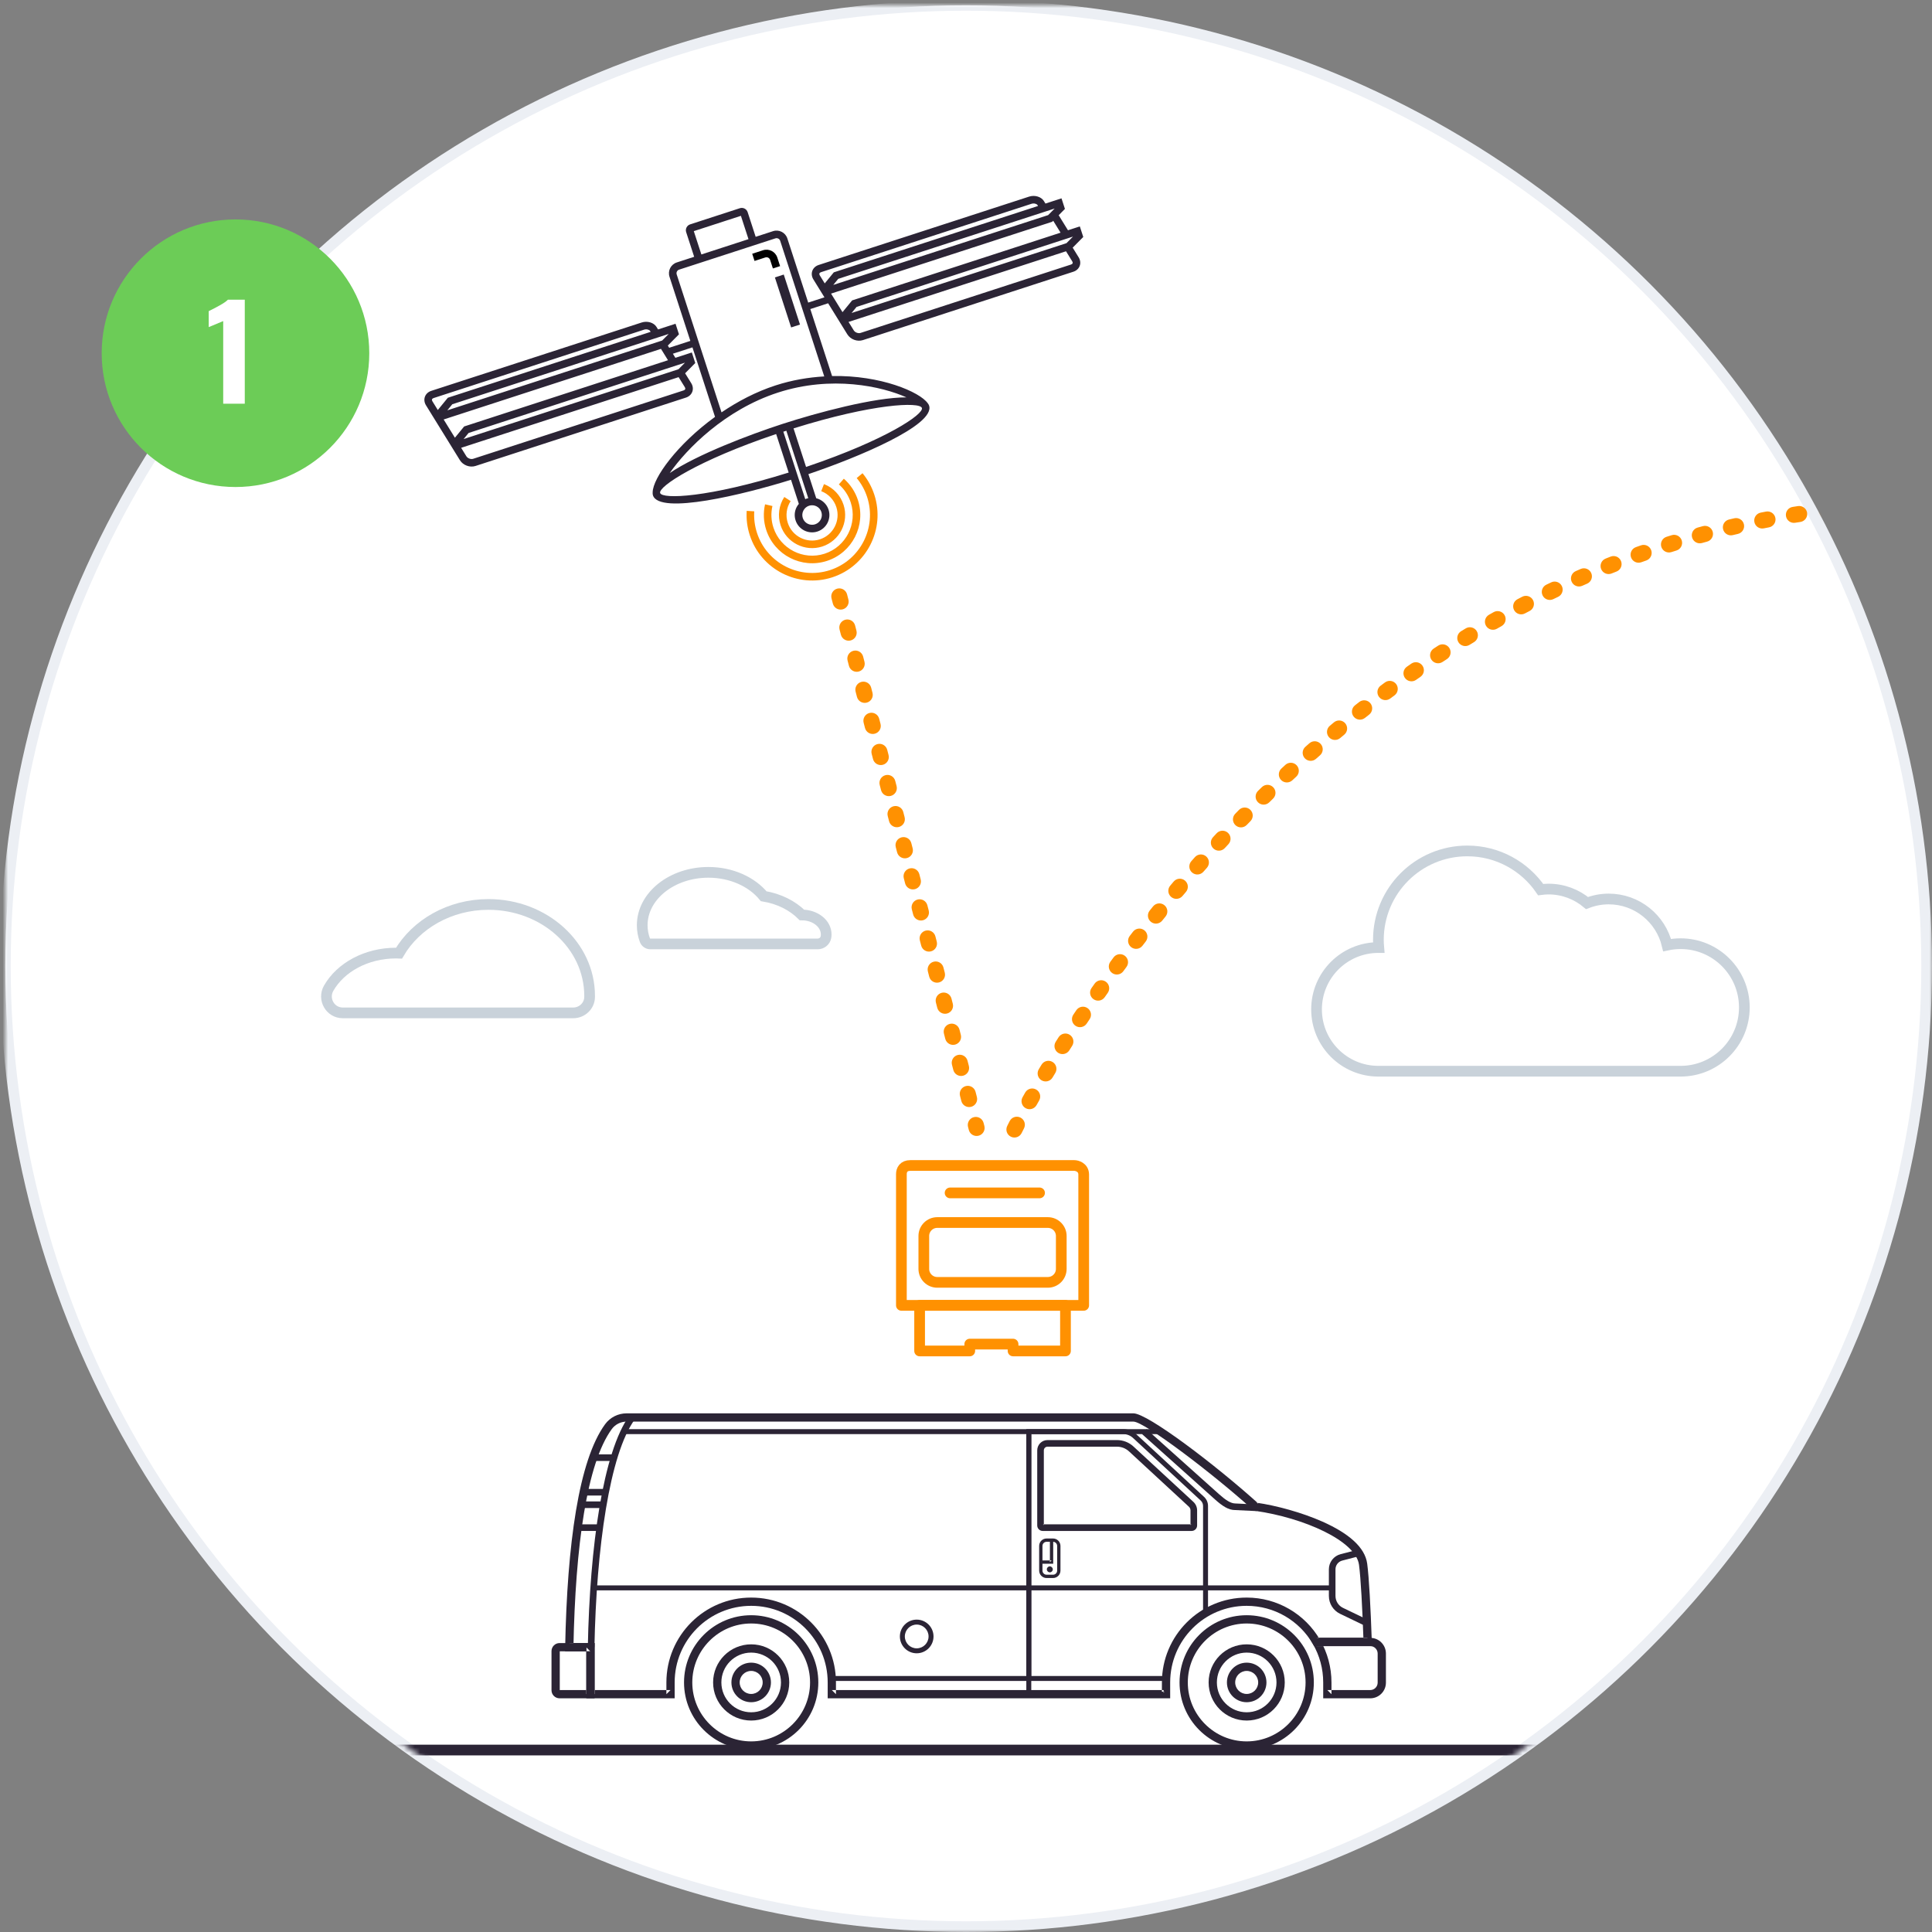 <?xml version="1.0" encoding="UTF-8" standalone="no"?>
<svg width="361px" height="361px" viewBox="0 0 361 361" version="1.1" xmlns="http://www.w3.org/2000/svg" xmlns:xlink="http://www.w3.org/1999/xlink">
    <rect x="0" y="0" width="361" height="361" fill="#808080" stroke="none"/>
    <!-- Generator: Sketch 3.7 (28169) - http://www.bohemiancoding.com/sketch -->
    <title>Group 2 Copy</title>
    <desc>Created with Sketch.</desc>
    <defs>
        <circle id="path-1" cx="179.5" cy="179.5" r="179.5"></circle>
        <mask id="mask-3" maskContentUnits="userSpaceOnUse" maskUnits="objectBoundingBox" x="-1" y="-1" width="361" height="361">
            <rect x="-1" y="-1" width="361" height="361" fill="white"></rect>
            <use xlink:href="#path-1" fill="black"></use>
        </mask>
        <polygon id="path-4" points="0 0.35 34.92 0.35 34.92 35.854 0 35.854"></polygon>
    </defs>
    <g id="How-GPS-Tracking-Works" stroke="none" stroke-width="1" fill="none" fill-rule="evenodd">
        <g id="Group-2-Copy" transform="translate(1, 1)">
            <g id="Group-18">
                <mask id="mask-2" fill="white">
                    <use xlink:href="#path-1"></use>
                </mask>
                <g id="Mask">
                    <use fill="#FFFFFF" fill-rule="evenodd" xlink:href="#path-1"></use>
                    <use stroke="#ECEFF4" mask="url(#mask-3)" stroke-width="2" xlink:href="#path-1"></use>
                </g>
                <g mask="url(#mask-2)">
                    <g transform="translate(60, -6)">
                        <g id="Group-16" stroke-width="1" fill="none" transform="translate(0, 164)">
                            <path d="M253.019,17.33 C252.157,17.33 251.318,17.426 250.509,17.6 C249.327,12.657 244.891,8.978 239.583,8.978 C238.158,8.978 236.799,9.254 235.544,9.738 C233.592,8.107 231.081,7.124 228.34,7.124 C227.844,7.124 227.359,7.168 226.881,7.229 C223.887,2.865 218.864,0 213.171,0 C203.995,0 196.557,7.436 196.557,16.608 C196.557,17.096 196.582,17.578 196.624,18.055 C196.601,18.055 196.58,18.052 196.557,18.052 C190.174,18.052 185,23.224 185,29.606 C185,35.986 190.174,41.159 196.557,41.159 L253.019,41.159 C259.601,41.159 264.937,35.824 264.937,29.244 C264.937,22.665 259.601,17.33 253.019,17.33 L253.019,17.33 Z" id="Stroke-74" stroke="#C9D2DA" stroke-width="2.001"></path>
                            <path d="M91.789,17.375 C92.533,17.375 93.192,16.854 93.329,16.122 C93.36,15.952 93.376,15.776 93.376,15.598 C93.376,13.595 91.348,11.97 88.844,11.967 C87.075,10.204 84.57,8.932 81.696,8.46 C79.485,5.775 75.687,4 71.367,4 C64.537,4 59,8.427 59,13.89 C59,14.851 59.174,15.779 59.495,16.657 C59.652,17.085 60.057,17.375 60.513,17.375 L91.789,17.375 L91.789,17.375 Z" id="Stroke-76" stroke="#C9D2DA" stroke-width="2.001"></path>
                            <path d="M46.107,30.26 C47.751,30.26 49.142,28.963 49.169,27.32 C49.17,27.24 49.171,27.16 49.171,27.081 C49.171,17.647 40.708,10 30.267,10 C23.015,10 16.724,13.693 13.554,19.108 C13.368,19.102 13.186,19.086 12.998,19.086 C7.433,19.086 2.636,21.768 0.417,25.642 C-0.759,27.697 0.687,30.26 3.056,30.26 L46.107,30.26 L46.107,30.26 Z" id="Stroke-78" stroke="#C9D2DA" stroke-width="2.001"></path>
                        </g>
                        <path d="M94.373,116.815 L94.623,117.783 C94.83,118.585 95.648,119.067 96.45,118.86 C97.253,118.653 97.735,117.835 97.528,117.033 L97.278,116.064 C97.07,115.262 96.252,114.78 95.45,114.987 C94.648,115.194 94.166,116.012 94.373,116.815 L94.373,116.815 Z M95.873,122.624 L96.123,123.592 C96.331,124.394 97.149,124.877 97.951,124.669 C98.753,124.462 99.235,123.644 99.028,122.842 L98.778,121.874 C98.571,121.072 97.753,120.589 96.951,120.796 C96.148,121.004 95.666,121.822 95.873,122.624 L95.873,122.624 Z M97.374,128.433 L97.624,129.401 C97.831,130.204 98.649,130.686 99.451,130.479 C100.253,130.272 100.736,129.453 100.529,128.651 L100.279,127.683 C100.071,126.881 99.253,126.399 98.451,126.606 C97.649,126.813 97.167,127.631 97.374,128.433 L97.374,128.433 Z M98.874,134.243 L99.124,135.211 C99.332,136.013 100.15,136.495 100.952,136.288 C101.754,136.081 102.236,135.263 102.029,134.461 L101.779,133.492 C101.572,132.69 100.754,132.208 99.952,132.415 C99.149,132.622 98.667,133.441 98.874,134.243 L98.874,134.243 Z M100.375,140.052 L100.625,141.02 C100.832,141.822 101.65,142.305 102.452,142.097 C103.254,141.89 103.737,141.072 103.53,140.27 L103.279,139.302 C103.072,138.5 102.254,138.017 101.452,138.225 C100.65,138.432 100.168,139.25 100.375,140.052 L100.375,140.052 Z M101.875,145.861 L102.125,146.83 C102.333,147.632 103.151,148.114 103.953,147.907 C104.755,147.7 105.237,146.881 105.03,146.079 L104.78,145.111 C104.573,144.309 103.755,143.827 102.953,144.034 C102.15,144.241 101.668,145.059 101.875,145.861 L101.875,145.861 Z M103.376,151.671 L103.626,152.639 C103.833,153.441 104.651,153.923 105.453,153.716 C106.255,153.509 106.738,152.691 106.531,151.889 L106.28,150.92 C106.073,150.118 105.255,149.636 104.453,149.843 C103.651,150.05 103.169,150.869 103.376,151.671 L103.376,151.671 Z M104.876,157.48 L105.126,158.448 C105.334,159.25 106.152,159.733 106.954,159.525 C107.756,159.318 108.238,158.5 108.031,157.698 L107.781,156.73 C107.574,155.928 106.756,155.445 105.953,155.653 C105.151,155.86 104.669,156.678 104.876,157.48 L104.876,157.48 Z M106.377,163.289 L106.627,164.258 C106.834,165.06 107.652,165.542 108.454,165.335 C109.256,165.128 109.739,164.309 109.532,163.507 L109.281,162.539 C109.074,161.737 108.256,161.255 107.454,161.462 C106.652,161.669 106.17,162.487 106.377,163.289 L106.377,163.289 Z M107.877,169.099 L108.127,170.067 C108.335,170.869 109.153,171.351 109.955,171.144 C110.757,170.937 111.239,170.119 111.032,169.317 L110.782,168.348 C110.575,167.546 109.757,167.064 108.954,167.271 C108.152,167.478 107.67,168.297 107.877,169.099 L107.877,169.099 Z M109.378,174.908 L109.628,175.876 C109.835,176.678 110.653,177.161 111.455,176.954 C112.257,176.746 112.74,175.928 112.533,175.126 L112.282,174.158 C112.075,173.356 111.257,172.873 110.455,173.081 C109.653,173.288 109.171,174.106 109.378,174.908 L109.378,174.908 Z M110.878,180.717 L111.128,181.686 C111.335,182.488 112.154,182.97 112.956,182.763 C113.758,182.556 114.24,181.737 114.033,180.935 L113.783,179.967 C113.576,179.165 112.758,178.683 111.955,178.89 C111.153,179.097 110.671,179.915 110.878,180.717 L110.878,180.717 Z M112.379,186.527 L112.629,187.495 C112.836,188.297 113.654,188.779 114.456,188.572 C115.258,188.365 115.741,187.547 115.533,186.745 L115.283,185.777 C115.076,184.974 114.258,184.492 113.456,184.699 C112.654,184.906 112.172,185.725 112.379,186.527 L112.379,186.527 Z M113.879,192.336 L114.129,193.304 C114.336,194.106 115.155,194.589 115.957,194.382 C116.759,194.174 117.241,193.356 117.034,192.554 L116.784,191.586 C116.577,190.784 115.759,190.301 114.956,190.509 C114.154,190.716 113.672,191.534 113.879,192.336 L113.879,192.336 Z M115.38,198.145 L115.63,199.114 C115.837,199.916 116.655,200.398 117.457,200.191 C118.259,199.984 118.742,199.166 118.534,198.363 L118.284,197.395 C118.077,196.593 117.259,196.111 116.457,196.318 C115.655,196.525 115.173,197.343 115.38,198.145 L115.38,198.145 Z M116.88,203.955 L117.13,204.923 C117.337,205.725 118.156,206.207 118.958,206 C119.76,205.793 120.242,204.975 120.035,204.173 L119.785,203.205 C119.578,202.402 118.76,201.92 117.957,202.127 C117.155,202.335 116.673,203.153 116.88,203.955 L116.88,203.955 Z M118.381,209.764 L118.631,210.732 C118.838,211.534 119.656,212.017 120.458,211.81 C121.26,211.602 121.743,210.784 121.535,209.982 L121.285,209.014 C121.078,208.212 120.26,207.73 119.458,207.937 C118.656,208.144 118.174,208.962 118.381,209.764 L118.381,209.764 Z M119.881,215.574 L120.026,216.135 C120.233,216.937 121.052,217.419 121.854,217.212 C122.656,217.005 123.138,216.187 122.931,215.385 L122.786,214.823 C122.579,214.021 121.76,213.539 120.958,213.746 C120.156,213.953 119.674,214.771 119.881,215.574 L119.881,215.574 Z" id="Path-250" fill="#FF9101"></path>
                        <g id="Group-11" stroke-width="1" fill="none" transform="translate(79.589, 66.239) scale(-1, 1) rotate(-27) translate(-79.589, -66.239) translate(30.089, 18.239)">
                            <path d="M42.797,32.937 L13.555,3.696 C13.191,3.331 12.656,3.264 12.464,3.382 L12.273,3.496 L40.648,31.871 L41.218,34.481 L42.721,33.568 C42.852,33.487 42.933,33.384 42.945,33.275 C42.96,33.166 42.906,33.046 42.797,32.937 L42.797,32.937 Z" id="Shape"></path>
                            <path d="M47.462,64.708 L66.626,45.544 C66.902,45.268 66.902,44.82 66.626,44.544 L53.251,31.168 C52.975,30.893 52.527,30.893 52.251,31.168 L33.409,50.01 C35.936,51.486 38.442,53.327 40.758,55.641 C43.485,58.37 45.702,61.516 47.462,64.708 L47.462,64.708 Z M43.077,44.663 L41.845,43.432 L48.793,36.484 L50.024,37.716 L43.077,44.663 L43.077,44.663 Z M54.809,36.699 L53.308,35.199 C53.033,34.924 52.585,34.924 52.309,35.199 L51.117,36.391 L50.118,35.391 L51.309,34.2 C52.136,33.373 53.481,33.373 54.308,34.2 L55.808,35.7 L54.809,36.699 L54.809,36.699 Z" id="Shape"></path>
                            <path d="M24.969,72.827 C24.256,72.115 23.099,72.115 22.387,72.826 C21.676,73.537 21.675,74.696 22.386,75.41 C23.099,76.121 24.258,76.12 24.969,75.409 C25.314,75.064 25.503,74.606 25.503,74.118 C25.503,73.632 25.314,73.172 24.969,72.827 L24.969,72.827 Z" id="Shape"></path>
                            <path d="M34.113,61.268 C23.017,50.406 15.354,46.098 14.474,46.978 C13.615,47.837 17.698,55.274 28.569,66.427 L28.759,66.621 L34.113,61.268 L34.113,61.268 Z" id="Shape"></path>
                            <polygon id="Shape" points="39.67 34.013 39.356 32.578 9.29 2.512 9.817 4.161"></polygon>
                            <polygon id="Shape" points="33.924 35.695 3.858 5.63 4.386 7.278 34.236 37.13"></polygon>
                            <polygon id="Shape" points="8.497 4.671 6.259 6.031 35.216 34.989 35.821 37.761 39.302 35.645 8.576 4.919"></polygon>
                            <path d="M1.885,9.813 C1.752,9.894 1.673,9.997 1.658,10.106 C1.646,10.215 1.698,10.335 1.808,10.444 L31.05,39.685 C31.368,40.003 32.007,40.08 32.39,39.846 L33.983,38.878 L3.771,8.665 L1.885,9.813 L1.885,9.813 Z" id="Shape"></path>
                            <path d="M55.703,63.633 C55.572,63.714 55.491,63.819 55.479,63.926 C55.466,64.035 55.518,64.154 55.627,64.264 L84.87,93.504 C85.187,93.821 85.827,93.898 86.212,93.665 L87.805,92.697 L57.592,62.484 L55.703,63.633 L55.703,63.633 Z" id="Shape"></path>
                            <polygon id="Shape" points="93.288 87.633 92.975 86.198 62.91 56.132 63.437 57.78"></polygon>
                            <path d="M96.616,86.756 L67.374,57.515 C67.01,57.15 66.475,57.083 66.281,57.201 L66.092,57.315 L94.266,85.489 L94.897,88.383 L96.538,87.385 C96.67,87.305 96.75,87.2 96.763,87.092 C96.778,86.985 96.726,86.866 96.616,86.756 L96.616,86.756 Z" id="Shape"></path>
                            <polygon id="Shape" points="60.797 60.568 89.117 88.889 89.697 91.547 93.122 89.466 62.929 59.272"></polygon>
                            <polygon id="Shape" points="88.137 91.031 87.825 89.596 57.759 59.531 58.286 61.179"></polygon>
                            <path d="M31.177,69.034 C42.442,80.062 49.952,84.227 50.839,83.342 C51.718,82.462 47.404,74.791 36.53,63.683 L31.177,69.034 L31.177,69.034 Z" id="Shape"></path>
                            <path d="M17.947,46.525 C23.274,49.208 31.55,56.68 36.343,61.473 C40.939,66.069 47.998,73.869 50.936,79.201 C50.174,73.719 47.095,63.977 39.759,56.641 C32.281,49.163 22.95,46.771 17.947,46.525 L17.947,46.525 Z" id="Shape"></path>
                            <path d="M26.157,72.057 L35.529,62.686 L35.112,62.269 L25.74,71.641 C25.816,71.703 25.898,71.757 25.97,71.828 C26.039,71.898 26.094,71.98 26.157,72.057 L26.157,72.057 Z" id="Shape"></path>
                            <path d="M33.619,78.409 C33.077,79.663 32.308,80.793 31.332,81.767 C27.114,85.985 20.247,85.99 16.025,81.775 C11.808,77.551 11.811,70.681 16.028,66.462 C17.002,65.488 18.132,64.719 19.386,64.179 L18.826,62.881 C17.408,63.493 16.13,64.363 15.029,65.464 C10.258,70.234 10.257,77.999 15.026,82.776 C19.799,87.541 27.562,87.536 32.332,82.768 C33.435,81.668 34.303,80.391 34.916,78.972 L33.619,78.409 L33.619,78.409 Z" id="Shape" fill="#FF9101"></path>
                            <path d="M21.47,65.379 C19.899,65.775 18.46,66.592 17.309,67.743 C13.796,71.257 13.794,76.975 17.306,80.493 C20.821,84.002 26.538,83.999 30.052,80.486 C31.205,79.335 32.022,77.896 32.415,76.325 L31.045,75.981 C30.713,77.303 30.025,78.516 29.052,79.486 C26.09,82.448 21.269,82.451 18.306,79.493 C15.345,76.527 15.347,71.705 18.309,68.743 C19.278,67.773 20.492,67.083 21.816,66.748 L21.47,65.379 L21.47,65.379 Z" id="Shape" fill="#FF9101"></path>
                            <path d="M24.321,67.965 C22.46,67.772 20.631,68.421 19.308,69.744 C16.898,72.154 16.896,76.079 19.307,78.494 C21.719,80.901 25.643,80.9 28.054,78.49 C29.38,77.166 30.028,75.337 29.831,73.469 L28.426,73.618 C28.577,75.058 28.078,76.468 27.054,77.49 C25.194,79.351 22.167,79.351 20.306,77.494 C18.447,75.631 18.449,72.604 20.308,70.743 C21.328,69.723 22.739,69.222 24.176,69.371 L24.321,67.965 L24.321,67.965 Z" id="Shape" fill="#FF9101"></path>
                            <path d="M51.309,34.2 L50.118,35.391 L51.117,36.391 L52.309,35.199 C52.585,34.924 53.033,34.924 53.308,35.199 L54.809,36.699 L55.808,35.7 L54.308,34.2 C53.481,33.373 52.136,33.373 51.309,34.2 L51.309,34.2 Z" id="Shape" fill="#000000"></path>
                            <path d="M97.617,85.756 L68.375,56.515 C67.595,55.735 66.354,55.506 65.551,55.993 L65.066,56.287 L62.635,53.857 L61.168,55.325 L62.07,58.142 L61.656,58.395 L58.716,55.456 L67.629,46.543 C68.456,45.716 68.456,44.372 67.629,43.545 L65.213,41.129 L68.635,37.706 C69.085,37.256 69.086,36.523 68.635,36.072 L61.726,29.162 C61.277,28.713 60.543,28.713 60.093,29.162 L56.67,32.585 L54.254,30.169 C53.427,29.342 52.083,29.342 51.256,30.169 L42.343,39.081 L40.087,36.825 L41.144,36.182 L41.54,35.944 L43.459,34.775 C43.962,34.468 44.288,33.983 44.352,33.442 C44.417,32.902 44.215,32.352 43.799,31.936 L14.555,2.696 C13.775,1.916 12.533,1.687 11.73,2.173 L11.245,2.467 L9.016,0.238 L7.548,1.705 L8.053,3.286 L5.231,5.002 L3.584,3.355 L2.116,4.822 L2.972,7.497 L1.151,8.604 C0.648,8.91 0.321,9.396 0.257,9.936 C0.192,10.476 0.394,11.026 0.81,11.442 L30.052,40.683 C30.832,41.464 32.182,41.626 33.127,41.052 L38.967,37.502 L41.443,39.978 L32.14,49.281 C24.109,44.994 16.201,44.498 13.909,45.692 C13.749,45.764 13.601,45.852 13.476,45.977 C10.753,48.7 21.047,60.732 27.558,67.414 L27.761,67.62 L24.411,70.971 C23.357,70.728 22.208,71.006 21.389,71.826 C20.127,73.089 20.125,75.145 21.388,76.41 C22.653,77.674 24.709,77.671 25.971,76.408 C26.584,75.798 26.921,74.983 26.92,74.118 C26.92,73.868 26.883,73.623 26.828,73.384 L30.176,70.036 C36.754,76.459 49.087,87.092 51.84,84.341 C51.975,84.206 52.069,84.042 52.144,83.862 C53.331,81.464 52.122,73.763 48.162,66.01 L57.818,56.354 L60.539,59.074 L59.771,59.54 L57.486,57.256 L56.019,58.723 L56.84,61.289 L54.974,62.423 C54.469,62.729 54.144,63.214 54.079,63.754 C54.014,64.295 54.215,64.844 54.632,65.261 L83.873,94.502 C84.654,95.283 86.004,95.445 86.948,94.871 L97.277,88.593 C97.778,88.289 98.103,87.804 98.17,87.264 C98.235,86.722 98.034,86.174 97.617,85.756 Z M39.356,32.578 L39.668,34.013 L9.817,4.161 L9.29,2.511 L39.356,32.578 L39.356,32.578 Z M3.858,5.63 L33.924,35.695 L34.236,37.13 L4.386,7.278 L3.858,5.63 L3.858,5.63 Z M32.391,39.846 C32.007,40.08 31.368,40.003 31.051,39.685 L1.81,10.444 C1.701,10.335 1.647,10.215 1.66,10.106 C1.673,9.997 1.753,9.894 1.886,9.813 L3.773,8.665 L33.986,38.878 L32.391,39.846 L32.391,39.846 Z M35.821,37.761 L35.216,34.989 L6.259,6.031 L8.495,4.671 L8.575,4.919 L39.301,35.645 L35.821,37.761 L35.821,37.761 Z M41.218,34.481 L40.648,31.871 L12.273,3.496 L12.464,3.382 C12.656,3.264 13.189,3.331 13.555,3.696 L42.797,32.937 C42.906,33.046 42.96,33.166 42.947,33.275 C42.934,33.384 42.853,33.487 42.722,33.568 L41.218,34.481 L41.218,34.481 Z M60.908,30.344 L67.452,36.889 L64.212,40.129 L57.667,33.585 L60.908,30.344 L60.908,30.344 Z M52.252,31.168 C52.528,30.893 52.976,30.893 53.252,31.168 L66.628,44.544 C66.904,44.82 66.904,45.268 66.628,45.544 L47.462,64.708 C45.701,61.516 43.485,58.368 40.757,55.641 C38.442,53.327 35.934,51.486 33.408,50.01 L52.252,31.168 L52.252,31.168 Z M28.569,66.428 C17.698,55.275 13.615,47.837 14.474,46.979 C15.354,46.1 23.017,50.407 34.113,61.268 L28.758,66.624 L28.569,66.428 L28.569,66.428 Z M24.969,75.409 C24.258,76.12 23.099,76.121 22.386,75.41 C21.675,74.698 21.675,73.538 22.387,72.826 C23.1,72.113 24.258,72.115 24.969,72.827 C25.314,73.172 25.503,73.63 25.503,74.118 C25.505,74.606 25.314,75.065 24.969,75.409 L24.969,75.409 Z M25.74,71.641 L35.112,62.269 L35.529,62.686 L26.157,72.057 C26.094,71.98 26.039,71.898 25.97,71.829 C25.898,71.757 25.816,71.705 25.74,71.641 L25.74,71.641 Z M50.839,83.342 C49.954,84.227 42.442,80.062 31.177,69.034 L36.53,63.683 C47.404,74.791 51.718,82.462 50.839,83.342 L50.839,83.342 Z M50.936,79.201 C47.998,73.869 40.939,66.069 36.343,61.473 C31.55,56.68 23.274,49.208 17.947,46.525 C22.95,46.771 32.281,49.163 39.759,56.641 C47.095,63.977 50.174,73.719 50.936,79.201 L50.936,79.201 Z M62.91,56.132 L92.975,86.198 L93.288,87.633 L63.437,57.78 L62.91,56.132 L62.91,56.132 Z M57.759,59.531 L87.825,89.596 L88.137,91.031 L58.286,61.179 L57.759,59.531 L57.759,59.531 Z M86.212,93.667 C85.827,93.9 85.187,93.822 84.87,93.505 L55.629,64.263 C55.52,64.154 55.467,64.034 55.48,63.925 C55.493,63.816 55.573,63.713 55.705,63.632 L57.594,62.484 L87.806,92.697 L86.212,93.667 L86.212,93.667 Z M89.697,91.547 L89.117,88.889 L60.797,60.568 L62.929,59.272 L93.122,89.465 L89.697,91.547 L89.697,91.547 Z M94.898,88.385 L94.267,85.491 L66.093,57.317 L66.283,57.202 C66.477,57.085 67.01,57.15 67.376,57.516 L96.617,86.757 C96.726,86.866 96.778,86.986 96.766,87.094 C96.753,87.203 96.672,87.306 96.541,87.387 L94.898,88.385 L94.898,88.385 Z" id="Shape" fill="#2B2435"></path>
                            <rect id="Rectangle-path" fill="#2B2435" transform="translate(45.935, 40.574) rotate(225) translate(-45.935, -40.574) " x="45.064" y="35.661" width="1.742" height="9.826"></rect>
                        </g>
                    </g>
                </g>
                <g id="Group-24" mask="url(#mask-2)" fill="#2B2435">
                    <g transform="translate(71, 325)" id="Fill-30">
                        <polygon transform="translate(115, 1) scale(-1, 1) translate(-115, -1) " points="0 0 230 0 230 2 0 2"></polygon>
                    </g>
                </g>
                <path d="M189.897,210.71 C189.967,210.565 190.113,210.275 190.333,209.846 C190.712,209.11 190.422,208.205 189.686,207.826 C188.949,207.447 188.045,207.737 187.666,208.474 C187.532,208.734 187.417,208.961 187.32,209.153 C187.262,209.27 187.222,209.351 187.201,209.394 C186.837,210.138 187.146,211.036 187.891,211.4 C188.635,211.763 189.534,211.454 189.897,210.71 L189.897,210.71 Z M192.684,205.491 C192.843,205.207 193.005,204.918 193.171,204.626 C193.58,203.905 193.327,202.989 192.607,202.581 C191.886,202.172 190.97,202.425 190.562,203.146 C190.393,203.443 190.228,203.736 190.066,204.025 C189.661,204.748 189.919,205.662 190.642,206.067 C191.365,206.472 192.279,206.214 192.684,205.491 L192.684,205.491 Z M195.67,200.342 C195.839,200.06 196.009,199.776 196.182,199.491 C196.611,198.782 196.383,197.86 195.674,197.431 C194.965,197.002 194.043,197.23 193.615,197.939 C193.44,198.227 193.267,198.515 193.096,198.8 C192.671,199.511 192.902,200.432 193.612,200.858 C194.323,201.283 195.244,201.052 195.67,200.342 L195.67,200.342 Z M198.799,195.264 C198.976,194.984 199.154,194.704 199.334,194.422 C199.78,193.724 199.576,192.797 198.878,192.351 C198.179,191.905 197.252,192.109 196.806,192.807 C196.624,193.092 196.443,193.376 196.264,193.659 C195.821,194.358 196.029,195.285 196.729,195.728 C197.429,196.172 198.355,195.964 198.799,195.264 L198.799,195.264 Z M202.048,190.264 C202.231,189.99 202.415,189.715 202.6,189.44 C203.062,188.753 202.879,187.821 202.192,187.359 C201.504,186.896 200.572,187.079 200.11,187.767 C199.923,188.045 199.737,188.323 199.552,188.6 C199.093,189.289 199.279,190.221 199.968,190.68 C200.658,191.14 201.589,190.953 202.048,190.264 L202.048,190.264 Z M205.415,185.335 C205.605,185.065 205.794,184.795 205.985,184.524 C206.463,183.847 206.301,182.911 205.624,182.434 C204.947,181.956 204.011,182.118 203.534,182.795 C203.341,183.069 203.149,183.342 202.958,183.615 C202.483,184.294 202.648,185.229 203.326,185.704 C204.005,186.179 204.94,186.014 205.415,185.335 L205.415,185.335 Z M208.893,180.482 C209.089,180.215 209.286,179.948 209.483,179.681 C209.976,179.015 209.835,178.075 209.169,177.583 C208.503,177.091 207.563,177.231 207.071,177.897 C206.871,178.167 206.672,178.437 206.474,178.707 C205.984,179.375 206.129,180.314 206.797,180.804 C207.465,181.294 208.403,181.15 208.893,180.482 L208.893,180.482 Z M212.475,175.711 C212.677,175.449 212.879,175.187 213.082,174.925 C213.589,174.27 213.469,173.327 212.814,172.82 C212.159,172.313 211.217,172.433 210.71,173.088 C210.505,173.353 210.3,173.618 210.096,173.883 C209.592,174.54 209.715,175.482 210.372,175.987 C211.029,176.491 211.971,176.368 212.475,175.711 L212.475,175.711 Z M216.162,171.022 C216.371,170.763 216.58,170.504 216.789,170.246 C217.311,169.602 217.212,168.658 216.569,168.136 C215.925,167.614 214.981,167.713 214.459,168.356 C214.247,168.618 214.036,168.879 213.825,169.141 C213.306,169.787 213.408,170.731 214.053,171.25 C214.699,171.769 215.643,171.667 216.162,171.022 L216.162,171.022 Z M219.952,166.419 C220.166,166.166 220.38,165.913 220.594,165.66 C221.131,165.029 221.053,164.082 220.422,163.546 C219.79,163.01 218.844,163.087 218.308,163.718 C218.091,163.974 217.874,164.23 217.658,164.486 C217.124,165.12 217.205,166.066 217.839,166.6 C218.472,167.134 219.418,167.053 219.952,166.419 L219.952,166.419 Z M223.855,161.895 C224.073,161.647 224.293,161.4 224.512,161.153 C225.063,160.534 225.008,159.586 224.389,159.035 C223.77,158.484 222.822,158.539 222.271,159.158 C222.049,159.408 221.827,159.659 221.606,159.909 C221.057,160.53 221.116,161.478 221.737,162.027 C222.358,162.575 223.306,162.516 223.855,161.895 L223.855,161.895 Z M227.854,157.471 C228.078,157.229 228.303,156.987 228.528,156.746 C229.093,156.14 229.061,155.191 228.455,154.626 C227.849,154.06 226.9,154.093 226.335,154.699 C226.107,154.943 225.879,155.188 225.652,155.433 C225.089,156.041 225.126,156.99 225.734,157.553 C226.342,158.116 227.291,158.079 227.854,157.471 L227.854,157.471 Z M231.956,153.145 C232.186,152.908 232.417,152.672 232.648,152.436 C233.228,151.844 233.218,150.894 232.626,150.314 C232.034,149.735 231.085,149.745 230.505,150.336 C230.271,150.575 230.037,150.815 229.804,151.055 C229.227,151.649 229.241,152.599 229.835,153.176 C230.429,153.753 231.379,153.74 231.956,153.145 L231.956,153.145 Z M236.164,148.919 C236.401,148.687 236.638,148.456 236.875,148.226 C237.47,147.648 237.483,146.699 236.906,146.104 C236.329,145.51 235.379,145.496 234.785,146.074 C234.545,146.307 234.305,146.541 234.065,146.776 C233.473,147.356 233.463,148.305 234.043,148.897 C234.623,149.489 235.573,149.499 236.164,148.919 L236.164,148.919 Z M240.475,144.802 C240.718,144.576 240.962,144.35 241.206,144.125 C241.815,143.563 241.853,142.614 241.291,142.005 C240.729,141.397 239.78,141.358 239.171,141.92 C238.924,142.148 238.677,142.377 238.431,142.606 C237.825,143.171 237.791,144.12 238.355,144.726 C238.92,145.333 239.869,145.366 240.475,144.802 L240.475,144.802 Z M244.898,140.791 C245.147,140.572 245.395,140.353 245.644,140.135 C246.268,139.59 246.331,138.642 245.785,138.019 C245.24,137.395 244.292,137.332 243.668,137.878 C243.416,138.099 243.164,138.32 242.913,138.542 C242.292,139.091 242.233,140.039 242.781,140.66 C243.33,141.281 244.278,141.339 244.898,140.791 L244.898,140.791 Z M249.412,136.911 C249.666,136.7 249.919,136.488 250.173,136.278 C250.811,135.749 250.9,134.804 250.372,134.166 C249.843,133.528 248.897,133.439 248.259,133.968 C248.002,134.181 247.745,134.395 247.488,134.61 C246.852,135.141 246.768,136.087 247.299,136.723 C247.831,137.358 248.777,137.443 249.412,136.911 L249.412,136.911 Z M254.042,133.147 C254.302,132.942 254.562,132.738 254.823,132.534 C255.475,132.023 255.59,131.081 255.08,130.428 C254.569,129.776 253.627,129.661 252.974,130.171 C252.71,130.378 252.446,130.585 252.183,130.793 C251.533,131.307 251.422,132.25 251.935,132.9 C252.449,133.55 253.392,133.661 254.042,133.147 L254.042,133.147 Z M258.769,129.521 C259.035,129.324 259.301,129.127 259.567,128.93 C260.234,128.439 260.376,127.5 259.885,126.833 C259.393,126.166 258.454,126.024 257.788,126.515 C257.517,126.714 257.247,126.914 256.978,127.115 C256.313,127.61 256.176,128.549 256.67,129.214 C257.165,129.878 258.105,130.016 258.769,129.521 L258.769,129.521 Z M263.598,126.036 C263.869,125.846 264.14,125.658 264.411,125.47 C265.093,124.998 265.263,124.064 264.791,123.383 C264.32,122.701 263.385,122.531 262.704,123.003 C262.428,123.194 262.153,123.385 261.878,123.578 C261.199,124.052 261.034,124.988 261.509,125.666 C261.984,126.345 262.919,126.511 263.598,126.036 L263.598,126.036 Z M268.535,122.692 C268.812,122.511 269.088,122.331 269.365,122.152 C270.06,121.701 270.259,120.773 269.808,120.077 C269.358,119.382 268.429,119.183 267.734,119.634 C267.453,119.816 267.172,119.999 266.891,120.183 C266.198,120.637 266.005,121.566 266.459,122.259 C266.913,122.952 267.842,123.146 268.535,122.692 L268.535,122.692 Z M273.576,119.501 C273.859,119.329 274.142,119.157 274.425,118.986 C275.134,118.558 275.362,117.636 274.934,116.926 C274.505,116.217 273.583,115.99 272.874,116.418 C272.586,116.591 272.299,116.766 272.012,116.941 C271.305,117.373 271.082,118.297 271.514,119.004 C271.946,119.71 272.87,119.933 273.576,119.501 L273.576,119.501 Z M278.702,116.481 C278.989,116.318 279.277,116.155 279.566,115.993 C280.288,115.588 280.546,114.674 280.141,113.951 C279.736,113.229 278.821,112.971 278.099,113.376 C277.806,113.541 277.513,113.706 277.22,113.872 C276.5,114.281 276.247,115.197 276.656,115.917 C277.066,116.637 277.981,116.89 278.702,116.481 L278.702,116.481 Z M283.934,113.623 C284.226,113.47 284.519,113.317 284.812,113.166 C285.548,112.785 285.835,111.88 285.454,111.144 C285.074,110.408 284.168,110.121 283.433,110.501 C283.135,110.656 282.837,110.811 282.54,110.967 C281.806,111.352 281.524,112.258 281.909,112.992 C282.294,113.726 283.2,114.008 283.934,113.623 L283.934,113.623 Z M289.24,110.952 C289.537,110.809 289.835,110.666 290.133,110.524 C290.881,110.169 291.199,109.274 290.844,108.526 C290.488,107.777 289.593,107.459 288.845,107.815 C288.542,107.959 288.239,108.104 287.936,108.25 C287.19,108.61 286.877,109.507 287.237,110.253 C287.597,110.999 288.493,111.312 289.24,110.952 L289.24,110.952 Z M294.643,108.46 C294.946,108.327 295.249,108.194 295.552,108.063 C296.312,107.734 296.661,106.85 296.331,106.09 C296.002,105.33 295.119,104.981 294.359,105.31 C294.05,105.444 293.742,105.579 293.435,105.714 C292.676,106.048 292.332,106.933 292.666,107.691 C293,108.45 293.885,108.794 294.643,108.46 L294.643,108.46 Z M300.126,106.16 C300.433,106.038 300.74,105.916 301.048,105.796 C301.819,105.494 302.199,104.623 301.897,103.852 C301.595,103.081 300.725,102.7 299.953,103.003 C299.64,103.125 299.327,103.249 299.015,103.374 C298.245,103.68 297.87,104.553 298.177,105.322 C298.484,106.092 299.356,106.467 300.126,106.16 L300.126,106.16 Z M305.682,104.059 C305.993,103.948 306.304,103.838 306.616,103.729 C307.397,103.454 307.809,102.598 307.534,101.817 C307.26,101.035 306.404,100.624 305.622,100.898 C305.305,101.009 304.988,101.121 304.672,101.234 C303.892,101.513 303.486,102.372 303.765,103.152 C304.044,103.932 304.902,104.338 305.682,104.059 L305.682,104.059 Z M311.308,102.162 C311.623,102.062 311.938,101.963 312.253,101.865 C313.044,101.62 313.486,100.779 313.241,99.988 C312.995,99.197 312.155,98.755 311.364,99 C311.043,99.1 310.722,99.201 310.401,99.302 C309.612,99.552 309.175,100.396 309.425,101.185 C309.675,101.975 310.518,102.412 311.308,102.162 L311.308,102.162 Z M317.016,100.467 C317.334,100.379 317.652,100.292 317.971,100.206 C318.771,99.99 319.244,99.167 319.028,98.367 C318.812,97.567 317.989,97.094 317.189,97.31 C316.864,97.398 316.539,97.486 316.215,97.576 C315.417,97.797 314.949,98.624 315.17,99.422 C315.391,100.22 316.217,100.688 317.016,100.467 L317.016,100.467 Z M322.767,98.99 C323.088,98.914 323.409,98.838 323.731,98.764 C324.539,98.578 325.042,97.773 324.856,96.966 C324.67,96.158 323.864,95.655 323.057,95.841 C322.729,95.917 322.402,95.993 322.074,96.071 C321.268,96.262 320.77,97.07 320.961,97.877 C321.152,98.683 321.961,99.181 322.767,98.99 L322.767,98.99 Z M328.573,97.727 C328.897,97.663 329.221,97.6 329.545,97.537 C330.359,97.382 330.892,96.596 330.737,95.782 C330.581,94.968 329.795,94.435 328.981,94.591 C328.651,94.654 328.32,94.719 327.991,94.784 C327.178,94.945 326.65,95.734 326.811,96.547 C326.971,97.359 327.761,97.888 328.573,97.727 L328.573,97.727 Z M334.431,96.68 C334.758,96.628 335.084,96.578 335.41,96.528 C336.229,96.402 336.792,95.637 336.666,94.818 C336.541,93.999 335.776,93.437 334.957,93.562 C334.624,93.613 334.292,93.665 333.959,93.718 C333.141,93.848 332.584,94.617 332.714,95.435 C332.844,96.253 333.613,96.811 334.431,96.68 L334.431,96.68 Z M340.337,95.853 C340.664,95.813 340.992,95.774 341.321,95.737 C342.144,95.642 342.734,94.898 342.64,94.075 C342.545,93.252 341.801,92.662 340.978,92.756 C340.644,92.795 340.31,92.834 339.976,92.874 C339.154,92.974 338.568,93.722 338.667,94.544 C338.767,95.366 339.514,95.952 340.337,95.853 L340.337,95.853 Z" id="Path-342" fill="#FF9101" mask="url(#mask-2)"></path>
                <g id="Page-1" mask="url(#mask-2)">
                    <g transform="translate(167, 216)">
                        <path d="M34.493,26.91 L34.493,2.48 C34.493,1.096 33.195,0.777 32.748,0.777 L2.088,0.777 C0.864,0.777 0.427,1.584 0.427,2.396 L0.427,26.91 L34.493,26.91 L34.493,26.91 Z" id="Stroke-1" stroke="#FF9101" stroke-width="2" stroke-linecap="round" stroke-linejoin="round" fill="none"></path>
                        <path d="M9.527,5.896 L26.245,5.896" id="Stroke-3" stroke="#FF9101" stroke-width="2" stroke-linecap="round" stroke-linejoin="round" fill="none"></path>
                        <polygon id="Stroke-7" stroke="#FF9101" stroke-width="2" stroke-linecap="round" stroke-linejoin="round" fill="none" points="3.833 26.91 3.833 35.427 13.202 35.427 13.202 34.149 21.293 34.149 21.293 35.427 31.087 35.427 31.087 26.91"></polygon>
                        <path d="M27.789,11.433 L7.131,11.433 C5.743,11.433 4.618,12.559 4.618,13.946 L4.618,20.101 C4.618,21.488 5.743,22.613 7.131,22.613 L27.789,22.613 C29.177,22.613 30.302,21.488 30.302,20.101 L30.302,13.946 C30.302,12.559 29.177,11.433 27.789,11.433 L27.789,11.433 Z" id="Stroke-11" stroke="#FF9101" stroke-width="2" stroke-linecap="round" stroke-linejoin="round" fill="none"></path>
                        <mask id="mask-5" fill="white">
                            <use xlink:href="#path-4"></use>
                        </mask>
                        <g id="Clip-13" stroke="none" fill="none"></g>
                    </g>
                </g>
            </g>
            <g id="Group-16" transform="translate(18, 40)">
                <circle id="Oval-8" fill="#6CCC57" cx="25" cy="25" r="25"></circle>
                <path d="M22.707,34.43 L22.707,18.996 L20,20.121 L20,17.133 C20.609,16.844 21.289,16.49 22.039,16.072 C22.789,15.654 23.305,15.297 23.586,15 L26.738,15 L26.738,34.43 L22.707,34.43 Z" id="1" fill="#FFFFFF"></path>
            </g>
            <g id="Group-3" transform="translate(102, 263)" fill="#2B2435">
                <path d="M91.17,24.86 L91.17,29.471 C91.17,30.237 91.791,30.858 92.557,30.858 L93.764,30.858 C94.53,30.858 95.151,30.237 95.151,29.471 L95.151,24.86 C95.151,24.093 94.53,23.472 93.764,23.472 L92.557,23.472 C91.791,23.472 91.17,24.093 91.17,24.86 L91.17,24.86 Z M91.788,24.86 C91.788,24.434 92.132,24.09 92.557,24.09 L93.764,24.09 C94.189,24.09 94.533,24.434 94.533,24.86 L94.533,29.471 C94.533,29.896 94.189,30.241 93.764,30.241 L92.557,30.241 C92.132,30.241 91.788,29.896 91.788,29.471 L91.788,24.86 L91.788,24.86 Z" id="Stroke-1"></path>
                <path d="M129.948,37.809 C123.018,37.809 117.401,43.432 117.401,50.369 C117.401,57.306 123.018,62.929 129.948,62.929 C136.877,62.929 142.494,57.306 142.494,50.369 C142.494,43.432 136.877,37.809 129.948,37.809 M129.948,39.354 C136.015,39.354 140.951,44.295 140.951,50.369 C140.951,56.442 136.015,61.384 129.948,61.384 C123.881,61.384 118.945,56.442 118.945,50.369 C118.945,44.295 123.881,39.354 129.948,39.354" id="Fill-3"></path>
                <path d="M122.834,50.369 C122.834,54.301 126.019,57.489 129.947,57.489 C133.877,57.489 137.061,54.301 137.061,50.369 C137.061,46.436 133.877,43.249 129.947,43.249 C126.019,43.249 122.834,46.436 122.834,50.369 L122.834,50.369 Z M124.378,50.369 C124.378,47.289 126.872,44.793 129.947,44.793 C133.024,44.793 135.517,47.289 135.517,50.369 C135.517,53.449 133.024,55.945 129.947,55.945 C126.872,55.945 124.378,53.449 124.378,50.369 L124.378,50.369 Z" id="Stroke-5"></path>
                <path d="M126.255,50.369 C126.255,52.41 127.908,54.064 129.947,54.064 C131.987,54.064 133.64,52.41 133.64,50.369 C133.64,48.328 131.987,46.673 129.947,46.673 C127.908,46.673 126.255,48.328 126.255,50.369 L126.255,50.369 Z M127.799,50.369 C127.799,49.18 128.761,48.217 129.947,48.217 C131.134,48.217 132.096,49.18 132.096,50.369 C132.096,51.557 131.134,52.52 129.947,52.52 C128.761,52.52 127.799,51.557 127.799,50.369 L127.799,50.369 Z" id="Stroke-7"></path>
                <path d="M8.071,43.794 C8.434,25.224 10.908,7.666 15.611,1.225 L14.613,0.496 C9.696,7.231 7.204,24.911 6.836,43.77 L8.071,43.794 L8.071,43.794 Z" id="Stroke-9"></path>
                <path d="M151.123,43.58 L153.034,43.58 C153.799,43.58 154.42,44.202 154.42,44.969 L154.42,50.403 C154.42,51.17 153.799,51.792 153.034,51.792 L151.322,51.792 L145.017,51.792 L145.789,52.564 L145.789,50.369 C145.789,47.54 145.047,44.817 143.658,42.421 L142.99,43.58 L151.123,43.58 L151.123,43.58 Z M151.123,42.036 L142.99,42.036 L141.651,42.036 L142.322,43.195 C143.575,45.358 144.245,47.814 144.245,50.369 L144.245,52.564 L144.245,53.336 L145.017,53.336 L151.322,53.336 L153.034,53.336 C154.652,53.336 155.964,52.023 155.964,50.403 L155.964,44.969 C155.964,43.35 154.652,42.036 153.034,42.036 L151.123,42.036 L151.123,42.036 Z" id="Stroke-11"></path>
                <path d="M11.309,3.034 C11.953,2.153 12.983,1.632 14.081,1.632 L108.792,1.632 C110.827,1.632 123.594,11.32 131.123,18.116 L131.298,18.274 L131.531,18.307 C140.641,19.604 150.338,23.906 150.934,28.383 C151.266,30.876 151.564,36.45 151.785,42.835 L152.556,42.036 L142.99,42.036 L143.658,42.421 C140.843,37.565 135.661,34.512 129.948,34.512 C121.198,34.512 114.106,41.611 114.106,50.369 L114.106,52.563 L114.878,51.791 L76.659,51.791 L52.429,51.791 L53.201,52.563 L53.201,50.369 C53.201,41.611 46.109,34.512 37.359,34.512 C28.61,34.512 21.518,41.611 21.518,50.369 L21.518,52.563 L22.29,51.791 L7.331,51.791 L8.103,52.563 L8.103,50.369 L8.103,43.782 L8.103,43.01 L7.331,43.01 L3.374,43.01 L4.146,43.797 C4.513,24.941 6.649,9.416 11.309,3.034 L11.309,3.034 Z M10.063,2.123 C5.132,8.876 2.977,24.543 2.602,43.767 L2.587,44.554 L3.374,44.554 L7.331,44.554 L6.559,43.782 L6.559,50.369 L6.559,52.563 L6.559,53.335 L7.331,53.335 L22.29,53.335 L23.062,53.335 L23.062,52.563 L23.062,50.369 C23.062,42.463 29.463,36.055 37.359,36.055 C45.255,36.055 51.657,42.463 51.657,50.369 L51.657,52.563 L51.657,53.335 L52.429,53.335 L76.659,53.335 L114.878,53.335 L115.65,53.335 L115.65,52.563 L115.65,50.369 C115.65,42.463 122.051,36.055 129.948,36.055 C135.104,36.055 139.781,38.811 142.322,43.196 L142.545,43.58 L142.99,43.58 L152.556,43.58 L153.355,43.58 L153.328,42.782 C153.105,36.338 152.806,30.744 152.465,28.179 C152.057,25.115 148.994,22.491 144.087,20.313 C140.298,18.633 135.517,17.315 131.749,16.779 L132.157,16.97 C124.115,9.71 111.435,0.089 108.792,0.089 L14.081,0.089 C12.491,0.089 10.997,0.843 10.063,2.123 L10.063,2.123 Z" id="Stroke-13"></path>
                <path d="M1.558,44.554 L3.374,44.554 L7.33,44.554 L6.558,43.782 L6.558,50.369 L6.558,52.563 L7.33,51.792 L5.413,51.792 L3.363,51.792 L1.558,51.792 C1.578,51.792 1.594,51.808 1.594,51.827 L1.594,44.519 C1.594,44.539 1.579,44.554 1.558,44.554 L1.558,44.554 Z M1.558,43.01 C0.726,43.01 0.05,43.686 0.05,44.519 L0.05,51.827 C0.05,52.66 0.726,53.335 1.558,53.335 L3.363,53.335 L5.413,53.335 L7.33,53.335 L8.102,53.335 L8.102,52.563 L8.102,50.369 L8.102,43.782 L8.102,43.01 L7.33,43.01 L3.374,43.01 L1.558,43.01 L1.558,43.01 Z" id="Stroke-15"></path>
                <path d="M114.897,49.628 L52.41,49.628" id="Fill-17"></path>
                <polygon id="Stroke-19" points="114.897 49.165 52.41 49.165 52.41 50.091 114.897 50.091"></polygon>
                <path d="M89.239,3.559 L89.239,49.628" id="Fill-21"></path>
                <polygon id="Stroke-23" points="88.776 3.559 88.776 49.628 89.702 49.628 89.702 3.559"></polygon>
                <path d="M65.145,41.777 C65.145,43.514 66.552,44.922 68.288,44.922 C70.024,44.922 71.431,43.514 71.431,41.777 C71.431,40.039 70.024,38.631 68.288,38.631 C66.552,38.631 65.145,40.039 65.145,41.777 L65.145,41.777 Z M66.071,41.777 C66.071,40.551 67.064,39.557 68.288,39.557 C69.512,39.557 70.505,40.551 70.505,41.777 C70.505,43.002 69.512,43.996 68.288,43.996 C67.064,43.996 66.071,43.002 66.071,41.777 L66.071,41.777 Z" id="Stroke-27"></path>
                <path d="M92.605,29.238 C92.605,29.545 92.853,29.795 93.161,29.795 C93.467,29.795 93.717,29.545 93.717,29.238 C93.717,28.931 93.467,28.681 93.161,28.681 C92.853,28.681 92.605,28.931 92.605,29.238" id="Fill-29"></path>
                <polygon id="Stroke-31" points="93.178 23.781 93.178 27.884 93.486 27.575 91.479 27.575 91.479 28.193 93.486 28.193 93.795 28.193 93.795 27.884 93.795 23.781"></polygon>
                <path d="M110.392,3.965 L123.99,16.144 C125.429,17.432 126.55,18.16 127.785,18.16 L131.801,18.352 L131.86,17.118 L127.815,16.926 C126.982,16.925 126.009,16.293 124.814,15.223 L111.216,3.045 L110.392,3.965 L110.392,3.965 Z" id="Stroke-33"></path>
                <path d="M107.956,7.192 L119.149,17.536 C119.34,17.712 119.448,17.961 119.448,18.222 L119.448,21.038 C119.448,20.922 119.543,20.827 119.66,20.827 L91.832,20.827 C91.949,20.827 92.044,20.922 92.044,21.038 L92.044,7.004 C92.044,6.625 92.351,6.317 92.729,6.317 L105.722,6.317 C106.55,6.317 107.348,6.63 107.956,7.192 L107.956,7.192 Z M108.795,6.285 C107.958,5.512 106.861,5.082 105.722,5.082 L92.729,5.082 C91.668,5.082 90.809,5.943 90.809,7.004 L90.809,21.038 C90.809,21.603 91.267,22.062 91.832,22.062 L119.66,22.062 C120.226,22.062 120.684,21.603 120.684,21.038 L120.684,18.222 C120.684,17.617 120.431,17.039 119.987,16.629 L108.795,6.285 L108.795,6.285 Z" id="Stroke-35"></path>
                <polygon id="Stroke-37" points="13.571 3.968 113.959 3.968 113.959 3.042 13.571 3.042"></polygon>
                <polygon id="Stroke-39" points="7.655 33.162 145.922 33.162 145.922 32.236 7.655 32.236"></polygon>
                <polygon id="Stroke-41" points="8.923 20.827 4.967 20.827 4.967 22.062 8.923 22.062"></polygon>
                <polygon id="Stroke-43" points="11.808 7.751 7.851 7.751 7.851 8.986 11.808 8.986"></polygon>
                <polygon id="Stroke-45" points="10.063 14.211 6.107 14.211 6.107 15.446 10.063 15.446"></polygon>
                <polygon id="Stroke-47" points="9.605 16.546 5.649 16.546 5.649 17.781 9.605 17.781"></polygon>
                <path d="M37.359,37.809 C30.43,37.809 24.813,43.432 24.813,50.369 C24.813,57.306 30.43,62.929 37.359,62.929 C44.289,62.929 49.906,57.306 49.906,50.369 C49.906,43.432 44.289,37.809 37.359,37.809 M37.359,39.354 C43.426,39.354 48.362,44.295 48.362,50.369 C48.362,56.442 43.426,61.384 37.359,61.384 C31.292,61.384 26.357,56.442 26.357,50.369 C26.357,44.295 31.292,39.354 37.359,39.354" id="Fill-49"></path>
                <path d="M30.246,50.369 C30.246,54.301 33.43,57.489 37.359,57.489 C41.288,57.489 44.473,54.301 44.473,50.369 C44.473,46.436 41.288,43.249 37.359,43.249 C33.43,43.249 30.246,46.436 30.246,50.369 L30.246,50.369 Z M31.79,50.369 C31.79,47.289 34.283,44.793 37.359,44.793 C40.435,44.793 42.929,47.289 42.929,50.369 C42.929,53.449 40.435,55.945 37.359,55.945 C34.283,55.945 31.79,53.449 31.79,50.369 L31.79,50.369 Z" id="Stroke-51"></path>
                <path d="M33.667,50.369 C33.667,52.41 35.32,54.064 37.359,54.064 C39.399,54.064 41.052,52.41 41.052,50.369 C41.052,48.328 39.399,46.673 37.359,46.673 C35.32,46.673 33.667,48.328 33.667,50.369 L33.667,50.369 Z M35.211,50.369 C35.211,49.18 36.173,48.217 37.359,48.217 C38.546,48.217 39.508,49.18 39.508,50.369 C39.508,51.557 38.546,52.52 37.359,52.52 C36.173,52.52 35.211,51.557 35.211,50.369 L35.211,50.369 Z" id="Stroke-53"></path>
                <path d="M150.827,25.535 L147.488,26.404 C146.202,26.739 145.304,27.901 145.304,29.231 L145.304,34.206 C145.304,35.631 146.12,36.929 147.403,37.547 L152.131,39.821 L152.666,38.708 L147.939,36.434 C147.083,36.022 146.539,35.156 146.539,34.206 L146.539,29.231 C146.539,28.463 147.057,27.792 147.799,27.599 L151.138,26.73 L150.827,25.535 L150.827,25.535 Z" id="Stroke-55"></path>
                <path d="M108.693,4.675 L121.355,16.377 C121.636,16.637 121.796,17.003 121.796,17.385 L121.796,37.414 L122.022,37.016 C117.354,39.799 114.434,44.83 114.434,50.369 C114.434,50.589 114.432,50.746 114.429,50.949 C114.427,51.066 114.427,51.066 114.425,51.194 C114.418,51.568 114.415,51.942 114.415,52.563 L114.879,52.1 L89.233,52.1 L89.696,52.563 L89.696,3.504 L89.233,3.968 L106.886,3.968 C107.556,3.968 108.2,4.22 108.693,4.675 L108.693,4.675 Z M109.321,3.995 C108.658,3.382 107.789,3.041 106.886,3.041 L89.233,3.041 L88.77,3.041 L88.77,3.504 L88.77,52.563 L88.77,53.027 L89.233,53.027 L114.879,53.027 L115.342,53.027 L115.342,52.563 C115.342,51.947 115.345,51.579 115.351,51.21 C115.353,51.083 115.353,51.083 115.355,50.964 C115.359,50.757 115.36,50.595 115.36,50.369 C115.36,45.16 118.106,40.429 122.496,37.812 L122.722,37.677 L122.722,37.414 L122.722,17.385 C122.722,16.744 122.455,16.132 121.984,15.697 L109.321,3.995 L109.321,3.995 Z" id="Stroke-57"></path>
            </g>
        </g>
    </g>
</svg>